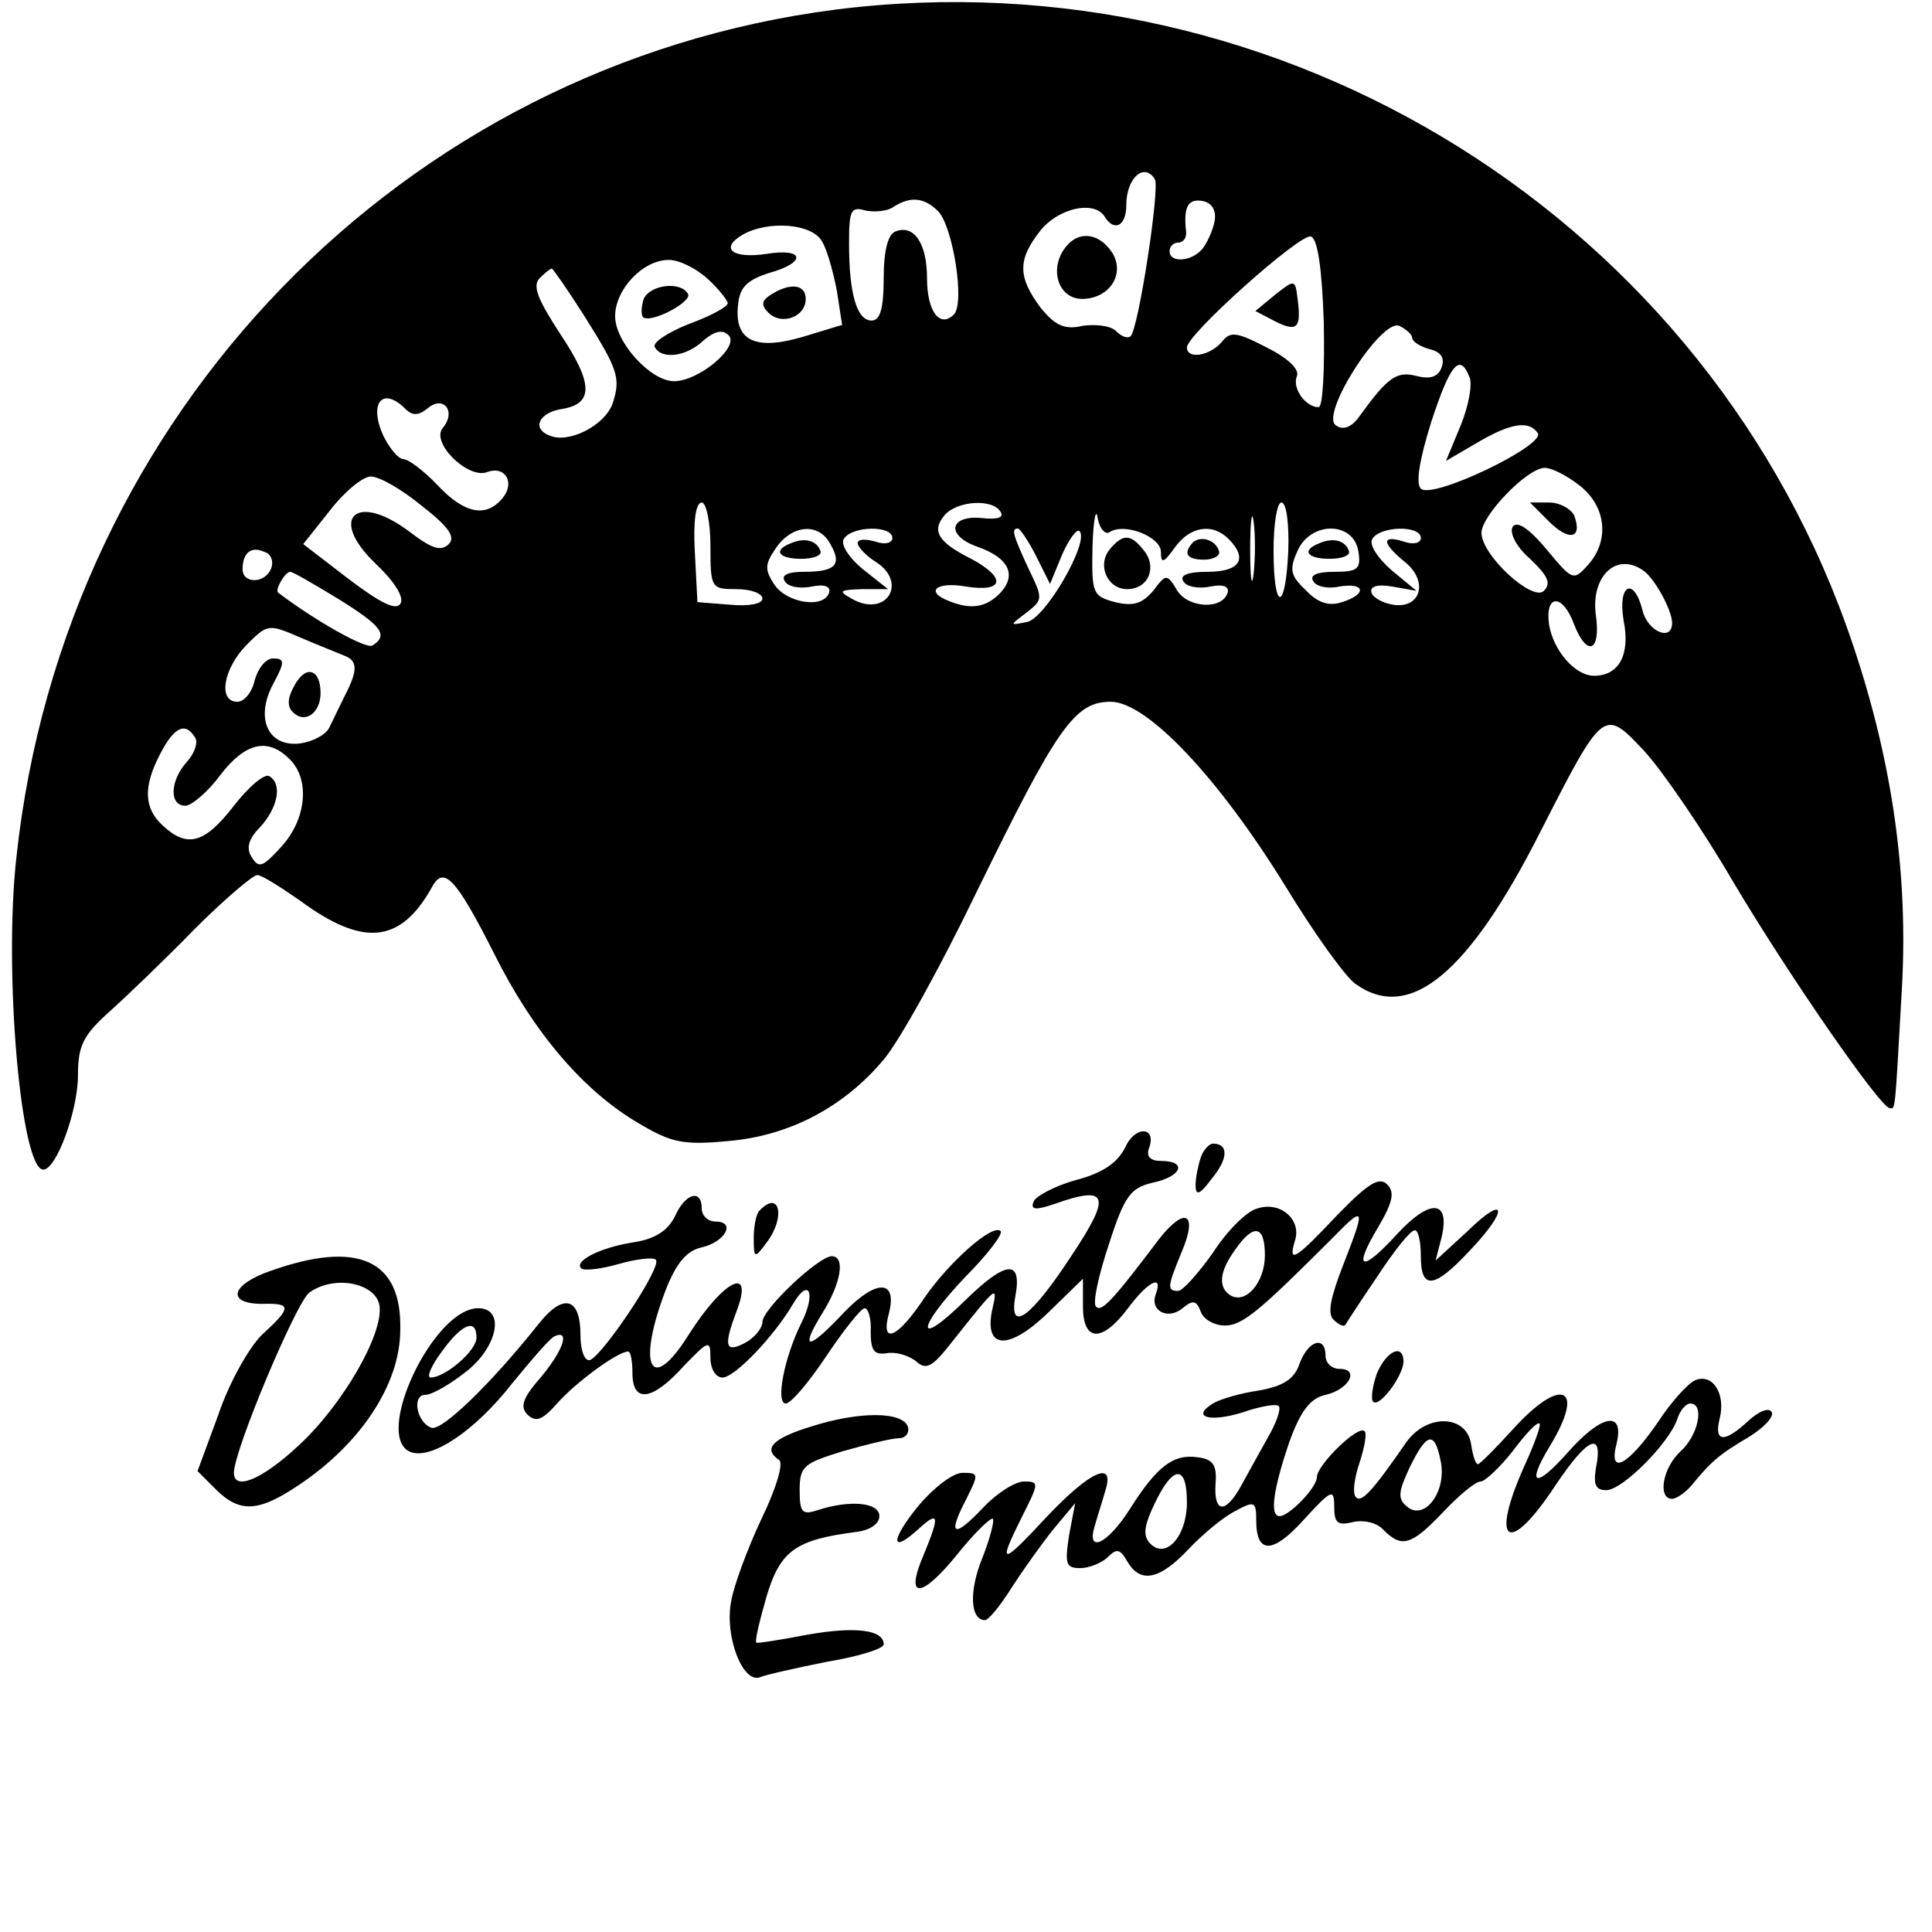 <?xml version="1.0" standalone="no"?>
<!DOCTYPE svg PUBLIC "-//W3C//DTD SVG 20010904//EN"
 "http://www.w3.org/TR/2001/REC-SVG-20010904/DTD/svg10.dtd">
<svg version="1.0" xmlns="http://www.w3.org/2000/svg"
 width="223pt" height="223pt" viewBox="0 0 223 223"
 preserveAspectRatio="xMidYMid meet">
<g transform="translate(0,223) scale(0.1,-0.1)"
fill="#000000" stroke="none">
<path d="M965 2219 c-500 -64 -891 -467 -946 -978 -15 -132 5 -361 31 -361 15
0 40 68 40 109 0 34 6 46 36 73 20 18 65 61 99 96 34 34 67 62 72 62 5 0 27
-14 50 -30 72 -53 115 -49 151 15 14 27 28 12 73 -77 45 -90 103 -158 167
-195 37 -22 51 -25 103 -20 70 6 133 39 179 94 18 21 66 108 107 193 93 190
113 220 155 220 42 0 125 -88 203 -215 33 -54 69 -104 80 -111 62 -44 130 12
213 176 73 143 73 143 120 93 21 -23 67 -90 102 -150 64 -108 170 -261 181
-262 7 -1 6 -7 14 134 8 132 -10 263 -56 400 -164 490 -658 799 -1174 734z
m368 -196 c6 -10 -19 -173 -28 -181 -3 -3 -10 -1 -17 6 -6 6 -23 8 -38 6 -21
-5 -32 0 -49 21 -26 35 -27 55 0 89 21 26 62 35 74 16 11 -18 25 -11 25 13 0
32 21 50 33 30z m-250 -37 c17 -18 31 -106 18 -119 -16 -16 -31 3 -31 42 0 40
-15 62 -36 54 -9 -3 -14 -22 -14 -54 0 -35 -4 -49 -14 -49 -17 0 -26 31 -26
89 0 38 2 43 19 38 10 -2 25 -1 32 4 20 13 36 11 52 -5z m319 -11 c-2 -11 -9
-26 -14 -32 -12 -15 -38 -17 -38 -3 0 6 5 10 10 10 6 0 10 6 9 13 -3 28 2 38
19 35 11 -2 16 -11 14 -23z m-453 -24 c6 -10 13 -36 17 -57 l6 -39 -46 -14
c-55 -16 -79 -4 -74 38 2 20 11 28 36 36 43 12 41 29 -3 22 -39 -6 -55 6 -28
22 30 17 81 13 92 -8z m579 -94 c1 -53 -1 -97 -6 -97 -15 0 -31 22 -25 36 3 8
-11 21 -35 33 -35 18 -42 19 -52 6 -14 -16 -40 -20 -40 -6 0 15 131 132 143
128 8 -2 13 -38 15 -100z m-711 51 c13 -12 23 -25 23 -28 0 -4 -20 -15 -45
-24 -25 -10 -43 -22 -39 -27 8 -14 36 -11 56 8 13 11 22 13 29 6 13 -13 -34
-53 -63 -53 -27 0 -68 45 -68 75 0 31 32 65 62 65 12 0 32 -10 45 -22z m-143
-42 c39 -62 43 -72 33 -102 -9 -25 -50 -46 -72 -37 -22 8 -13 27 14 31 36 6
36 29 -2 86 -26 40 -33 56 -24 65 6 6 12 11 14 11 1 0 18 -24 37 -54z m956
-26 c0 -4 9 -10 20 -13 13 -3 18 -10 14 -21 -4 -11 -13 -14 -29 -10 -23 6 -33
-1 -67 -48 -8 -11 -18 -15 -26 -9 -19 12 52 123 73 115 8 -4 15 -10 15 -14z
m66 -45 c4 -8 -1 -34 -10 -56 l-17 -41 36 21 c39 23 60 26 70 11 9 -14 -122
-77 -135 -64 -6 6 -2 32 12 77 22 67 33 80 44 52z m-1228 -37 c8 -8 15 -8 26
1 18 15 33 -4 17 -23 -14 -17 29 -59 51 -51 21 8 33 -12 18 -30 -19 -23 -44
-18 -75 15 -16 17 -34 30 -39 30 -6 0 -16 12 -23 26 -18 38 -2 59 25 32z
m1356 -89 c30 -24 34 -63 9 -91 -17 -19 -18 -18 -48 18 -21 25 -34 33 -39 26
-4 -7 4 -23 20 -37 20 -19 25 -28 16 -37 -13 -13 -72 41 -72 67 0 20 53 75 73
75 8 0 26 -9 41 -21z m-1337 -23 c31 -24 39 -36 31 -44 -9 -9 -20 -5 -45 14
-62 47 -95 16 -39 -37 22 -21 33 -39 28 -46 -5 -8 -23 1 -60 29 l-52 40 31 39
c17 22 38 39 47 39 10 0 36 -15 59 -34z m333 -46 c0 -49 1 -50 30 -50 17 0 30
-5 30 -11 0 -6 -16 -9 -37 -7 l-38 3 -3 58 c-2 35 1 57 8 57 5 0 10 -22 10
-50z m335 39 c4 -6 -3 -9 -21 -7 -38 4 -43 -20 -6 -33 37 -13 46 -33 26 -54
-16 -16 -33 -19 -58 -9 -29 11 -16 23 19 17 44 -7 47 10 6 32 -38 19 -46 32
-31 50 14 17 56 20 65 4z m126 -23 c18 11 59 -6 59 -23 0 -14 3 -13 16 5 17
24 43 29 62 10 23 -23 13 -38 -24 -38 -23 0 -33 -4 -28 -11 3 -6 17 -9 31 -6
15 3 22 0 20 -7 -6 -20 -45 -18 -58 2 -12 20 -13 20 -28 0 -13 -15 -23 -18
-44 -13 -26 7 -27 10 -26 64 1 31 4 46 6 33 2 -12 9 -20 14 -16z m166 -48 c-2
-18 -4 -6 -4 27 0 33 2 48 4 33 2 -15 2 -42 0 -60z m40 27 c-3 -72 -17 -72
-17 0 0 30 4 55 9 55 6 0 9 -25 8 -55z m-528 6 c13 -23 5 -31 -31 -31 -19 0
-27 -4 -22 -11 3 -6 17 -9 31 -6 15 3 22 0 20 -7 -6 -19 -49 -12 -63 9 -12 18
-11 24 2 43 19 27 50 29 63 3z m71 8 c0 -6 -9 -8 -20 -4 -11 3 -20 3 -20 -2 0
-4 9 -14 20 -21 39 -24 13 -66 -27 -43 -16 9 -14 10 12 11 l30 0 -29 23 c-17
14 -26 29 -22 35 9 15 56 16 56 1z m166 -21 l16 -32 14 34 c8 18 17 30 20 27
12 -12 -40 -102 -61 -105 -20 -4 -20 -4 0 11 19 15 19 16 2 51 -18 39 -20 46
-12 46 2 0 12 -14 21 -32z m372 5 c3 -20 -1 -23 -28 -23 -20 0 -29 -4 -24 -11
3 -6 17 -9 30 -6 30 5 32 -9 3 -18 -15 -5 -28 -1 -42 14 -18 17 -19 24 -9 46
16 34 65 33 70 -2z m72 16 c0 -6 -9 -8 -20 -4 -26 8 -25 -2 2 -24 27 -22 18
-54 -14 -49 -12 2 -23 8 -25 14 -2 7 6 10 24 7 l28 -5 -29 24 c-17 15 -26 30
-22 36 9 15 56 16 56 1z m-1327 -35 c-7 -18 -33 -18 -33 -1 0 19 10 27 25 20
8 -2 11 -11 8 -19z m1583 -2 c13 -8 34 -46 34 -61 0 -22 -28 -10 -34 14 -10
40 -29 31 -22 -11 8 -39 -5 -64 -34 -64 -22 0 -47 29 -52 59 -5 36 16 36 29 0
15 -38 31 -31 25 11 -6 44 23 73 54 52z m-1506 -33 c50 -31 59 -42 40 -54 -7
-5 -67 29 -109 61 -4 3 8 24 14 24 3 0 27 -14 55 -31z m8 -66 c15 -6 15 -17 0
-46 -6 -12 -14 -29 -18 -37 -4 -8 -19 -16 -33 -18 -37 -5 -53 28 -32 68 14 26
14 30 0 30 -8 0 -17 -11 -21 -25 -3 -14 -12 -25 -20 -25 -23 0 -16 39 11 66
24 24 25 24 62 8 21 -9 44 -18 51 -21z m-173 -94 c4 -5 0 -18 -9 -28 -20 -22
-21 -51 -2 -51 7 0 26 16 40 35 29 38 55 44 80 19 24 -23 20 -69 -9 -101 -21
-23 -26 -26 -34 -13 -7 10 -5 21 9 35 21 23 26 50 11 59 -5 4 -24 -12 -41 -34
-34 -44 -54 -49 -82 -23 -22 20 -23 45 -3 83 16 31 29 37 40 19z"/>
<path d="M1231 1946 c-21 -25 -10 -61 18 -61 31 0 50 28 35 53 -15 23 -38 26
-53 8z"/>
<path d="M890 1890 c-11 -7 -12 -12 -3 -21 15 -15 43 -5 43 16 0 17 -18 19
-40 5z"/>
<path d="M1472 1890 l-23 -19 21 -11 c27 -14 32 -9 28 23 -3 25 -3 25 -26 7z"/>
<path d="M743 1885 c-3 -9 -3 -18 -1 -21 9 -8 58 18 52 27 -9 15 -44 10 -51
-6z"/>
<path d="M1788 1628 c23 -23 39 -20 29 7 -4 8 -17 15 -29 15 l-22 0 22 -22z"/>
<path d="M1281 1596 c-15 -18 -3 -46 20 -46 25 0 35 26 19 45 -15 19 -24 19
-39 1z"/>
<path d="M1377 1604 c-12 -13 -7 -20 13 -20 11 0 19 5 17 10 -4 13 -21 18 -30
10z"/>
<path d="M913 1603 c-21 -8 -15 -18 12 -18 14 0 24 4 22 9 -4 12 -18 16 -34 9z"/>
<path d="M1523 1603 c-21 -8 -15 -18 12 -18 14 0 24 4 22 9 -4 12 -18 16 -34
9z"/>
<path d="M340 1439 c-8 -14 -9 -24 -2 -31 14 -14 32 -1 32 22 0 28 -17 33 -30
9z"/>
<path d="M1299 906 c-9 -18 -26 -30 -57 -38 -25 -7 -47 -19 -49 -25 -4 -10 3
-10 26 -2 60 21 64 9 18 -60 -47 -72 -73 -91 -65 -47 8 43 -11 41 -58 -5 -58
-57 -57 -33 1 28 25 25 43 49 40 52 -9 9 -59 -35 -88 -77 -31 -47 -51 -55 -41
-18 10 39 -14 40 -51 2 -42 -45 -53 -46 -26 -2 22 35 27 66 11 66 -15 0 -80
-61 -80 -76 0 -7 -9 -18 -20 -24 -23 -12 -25 -4 -10 36 21 55 -15 37 -56 -28
-43 -68 -59 -35 -26 52 12 31 24 46 41 50 28 6 41 30 17 30 -9 0 -16 7 -16 15
0 23 -19 18 -31 -9 -8 -16 -22 -26 -48 -30 -39 -6 -69 -22 -60 -30 3 -3 22 -1
43 5 21 6 40 8 43 5 8 -8 -65 -116 -77 -116 -6 0 -10 13 -10 29 0 44 -20 49
-49 12 -55 -69 -111 -123 -123 -119 -17 6 -23 38 -7 38 7 0 27 11 46 26 37 28
47 74 15 74 -52 0 -122 -149 -78 -166 24 -9 74 24 117 79 23 28 45 54 50 55
17 7 9 -17 -17 -48 -21 -24 -24 -34 -15 -43 10 -9 17 -6 34 13 21 24 70 60 82
60 3 0 5 -11 5 -25 0 -35 23 -32 59 8 29 30 31 31 31 10 0 -13 6 -23 14 -23
14 0 60 48 82 86 18 30 26 11 9 -23 -20 -40 -30 -93 -18 -93 6 0 27 25 47 55
20 30 40 55 44 55 4 0 8 -12 7 -27 0 -22 4 -27 18 -25 10 2 25 -2 34 -9 12
-11 19 -7 41 21 54 68 54 68 47 37 -9 -45 20 -46 66 -1 l39 38 0 -32 c0 -41
22 -42 52 -2 23 31 41 40 32 16 -7 -19 14 -30 31 -16 12 10 16 9 21 -4 3 -9
16 -16 28 -16 20 0 40 17 122 99 40 41 41 39 14 -30 -14 -36 -18 -55 -11 -62
6 -6 12 -9 14 -6 1 2 18 28 37 56 19 29 38 53 43 53 4 0 7 -13 7 -30 0 -39 15
-38 56 6 46 48 43 67 -2 23 l-37 -34 7 27 c10 43 -13 45 -51 4 -42 -46 -52
-42 -22 8 17 29 19 40 10 49 -9 9 -22 1 -57 -35 -49 -52 -58 -58 -49 -29 7 24
-18 45 -44 36 -12 -3 -35 -26 -51 -51 -17 -24 -35 -44 -40 -44 -13 0 -13 4 4
45 19 45 4 53 -26 15 -55 -73 -67 -85 -73 -78 -4 4 3 36 15 72 18 56 25 65 51
71 33 7 40 25 9 25 -12 0 -17 5 -14 14 10 26 -16 27 -27 2z m161 -125 c0 -31
-22 -57 -40 -46 -14 9 -13 27 6 53 21 30 34 28 34 -7z m-910 -95 c0 -15 -36
-46 -53 -46 -5 0 1 14 13 30 23 32 40 39 40 16z"/>
<path d="M1386 894 c-3 -9 -6 -23 -6 -32 0 -13 5 -11 19 8 19 23 19 40 1 40
-4 0 -11 -7 -14 -16z"/>
<path d="M877 833 c-4 -3 -7 -18 -7 -32 0 -24 1 -24 15 -5 22 29 15 61 -8 37z"/>
<path d="M312 763 c-46 -16 -51 -38 -9 -38 34 1 34 -4 -1 -36 -15 -15 -38 -56
-50 -92 l-24 -65 21 -21 c28 -28 50 -26 96 5 72 48 117 117 117 179 2 81 -49
104 -150 68z m126 -40 c5 -33 -44 -117 -95 -163 -41 -38 -73 -51 -73 -30 0 26
72 197 87 208 29 21 77 11 81 -15z"/>
<path d="M1500 656 c-6 -18 -19 -26 -47 -31 -21 -3 -45 -10 -53 -15 -26 -16
-3 -22 35 -10 20 7 39 10 41 7 3 -3 -3 -20 -13 -37 -10 -18 -24 -43 -31 -56
-18 -32 -31 -30 -29 3 2 22 -3 29 -21 31 -28 4 -47 -11 -78 -60 -26 -41 -51
-52 -40 -18 3 11 9 29 12 40 11 35 -18 22 -68 -31 -53 -57 -57 -57 -28 1 19
38 20 40 2 40 -10 0 -31 -13 -47 -30 -34 -36 -42 -33 -20 9 15 30 15 31 -4 31
-11 0 -33 -17 -50 -37 -33 -40 -34 -58 -1 -28 24 22 25 16 6 -30 -22 -51 -3
-51 39 1 20 25 39 43 41 41 2 -2 -3 -22 -12 -45 -16 -39 -14 -72 3 -72 4 0 18
17 31 38 13 20 35 51 48 67 l25 30 -7 -37 c-5 -33 -4 -38 13 -38 10 0 25 6 32
13 10 10 14 9 22 -5 15 -26 37 -22 71 14 16 17 40 37 54 44 22 12 24 11 24
-11 0 -39 19 -39 55 1 32 35 35 36 35 15 0 -19 4 -22 21 -18 12 3 28 0 36 -9
21 -21 32 -18 69 21 18 19 37 35 43 35 5 0 22 16 37 35 15 20 28 34 31 32 2
-2 -6 -24 -17 -48 -41 -91 -19 -106 35 -24 38 57 56 64 47 20 -3 -19 0 -25 12
-25 19 0 73 55 82 82 3 10 10 18 15 18 17 0 9 -37 -11 -55 -21 -19 -27 -55
-10 -55 5 0 15 7 22 15 23 28 32 36 66 56 18 11 30 24 27 29 -3 6 -15 1 -27
-10 -28 -26 -40 -25 -33 3 7 28 -8 52 -28 44 -8 -3 -28 -25 -43 -48 -35 -51
-58 -63 -48 -25 9 38 -17 34 -56 -10 -38 -43 -49 -39 -21 7 42 69 13 81 -43
19 -20 -22 -38 -40 -40 -40 -3 0 -6 10 -8 23 -5 34 -51 36 -75 2 -40 -58 -52
-70 -58 -63 -4 4 -2 21 4 39 6 18 9 35 6 37 -7 8 -55 -39 -55 -53 0 -12 -32
-45 -43 -45 -12 0 -7 32 11 85 13 36 24 51 42 55 27 6 40 30 16 30 -9 0 -16 7
-16 15 0 24 -20 18 -30 -9z m163 -113 c7 -35 -19 -69 -39 -52 -11 9 -10 17 3
45 20 41 29 43 36 7z m-293 -47 c0 -39 -24 -66 -42 -48 -9 9 -8 20 5 47 21 44
37 45 37 1z"/>
<path d="M1589 644 c-5 -15 -7 -29 -4 -32 7 -7 34 29 35 46 0 22 -20 13 -31
-14z"/>
<path d="M938 584 c-46 -14 -58 -26 -39 -39 6 -3 -3 -33 -20 -68 -16 -34 -32
-77 -35 -95 -8 -40 13 -95 33 -88 7 3 43 11 78 18 36 6 65 15 65 20 0 17 -33
21 -89 11 -31 -6 -57 -10 -58 -9 -2 2 4 26 12 54 16 53 34 65 105 74 14 2 25
9 25 18 0 16 -34 19 -71 7 -18 -6 -21 -3 -21 23 0 28 5 31 50 45 28 8 57 15
65 15 7 0 12 6 10 13 -6 18 -56 18 -110 1z"/>
</g>
</svg>
